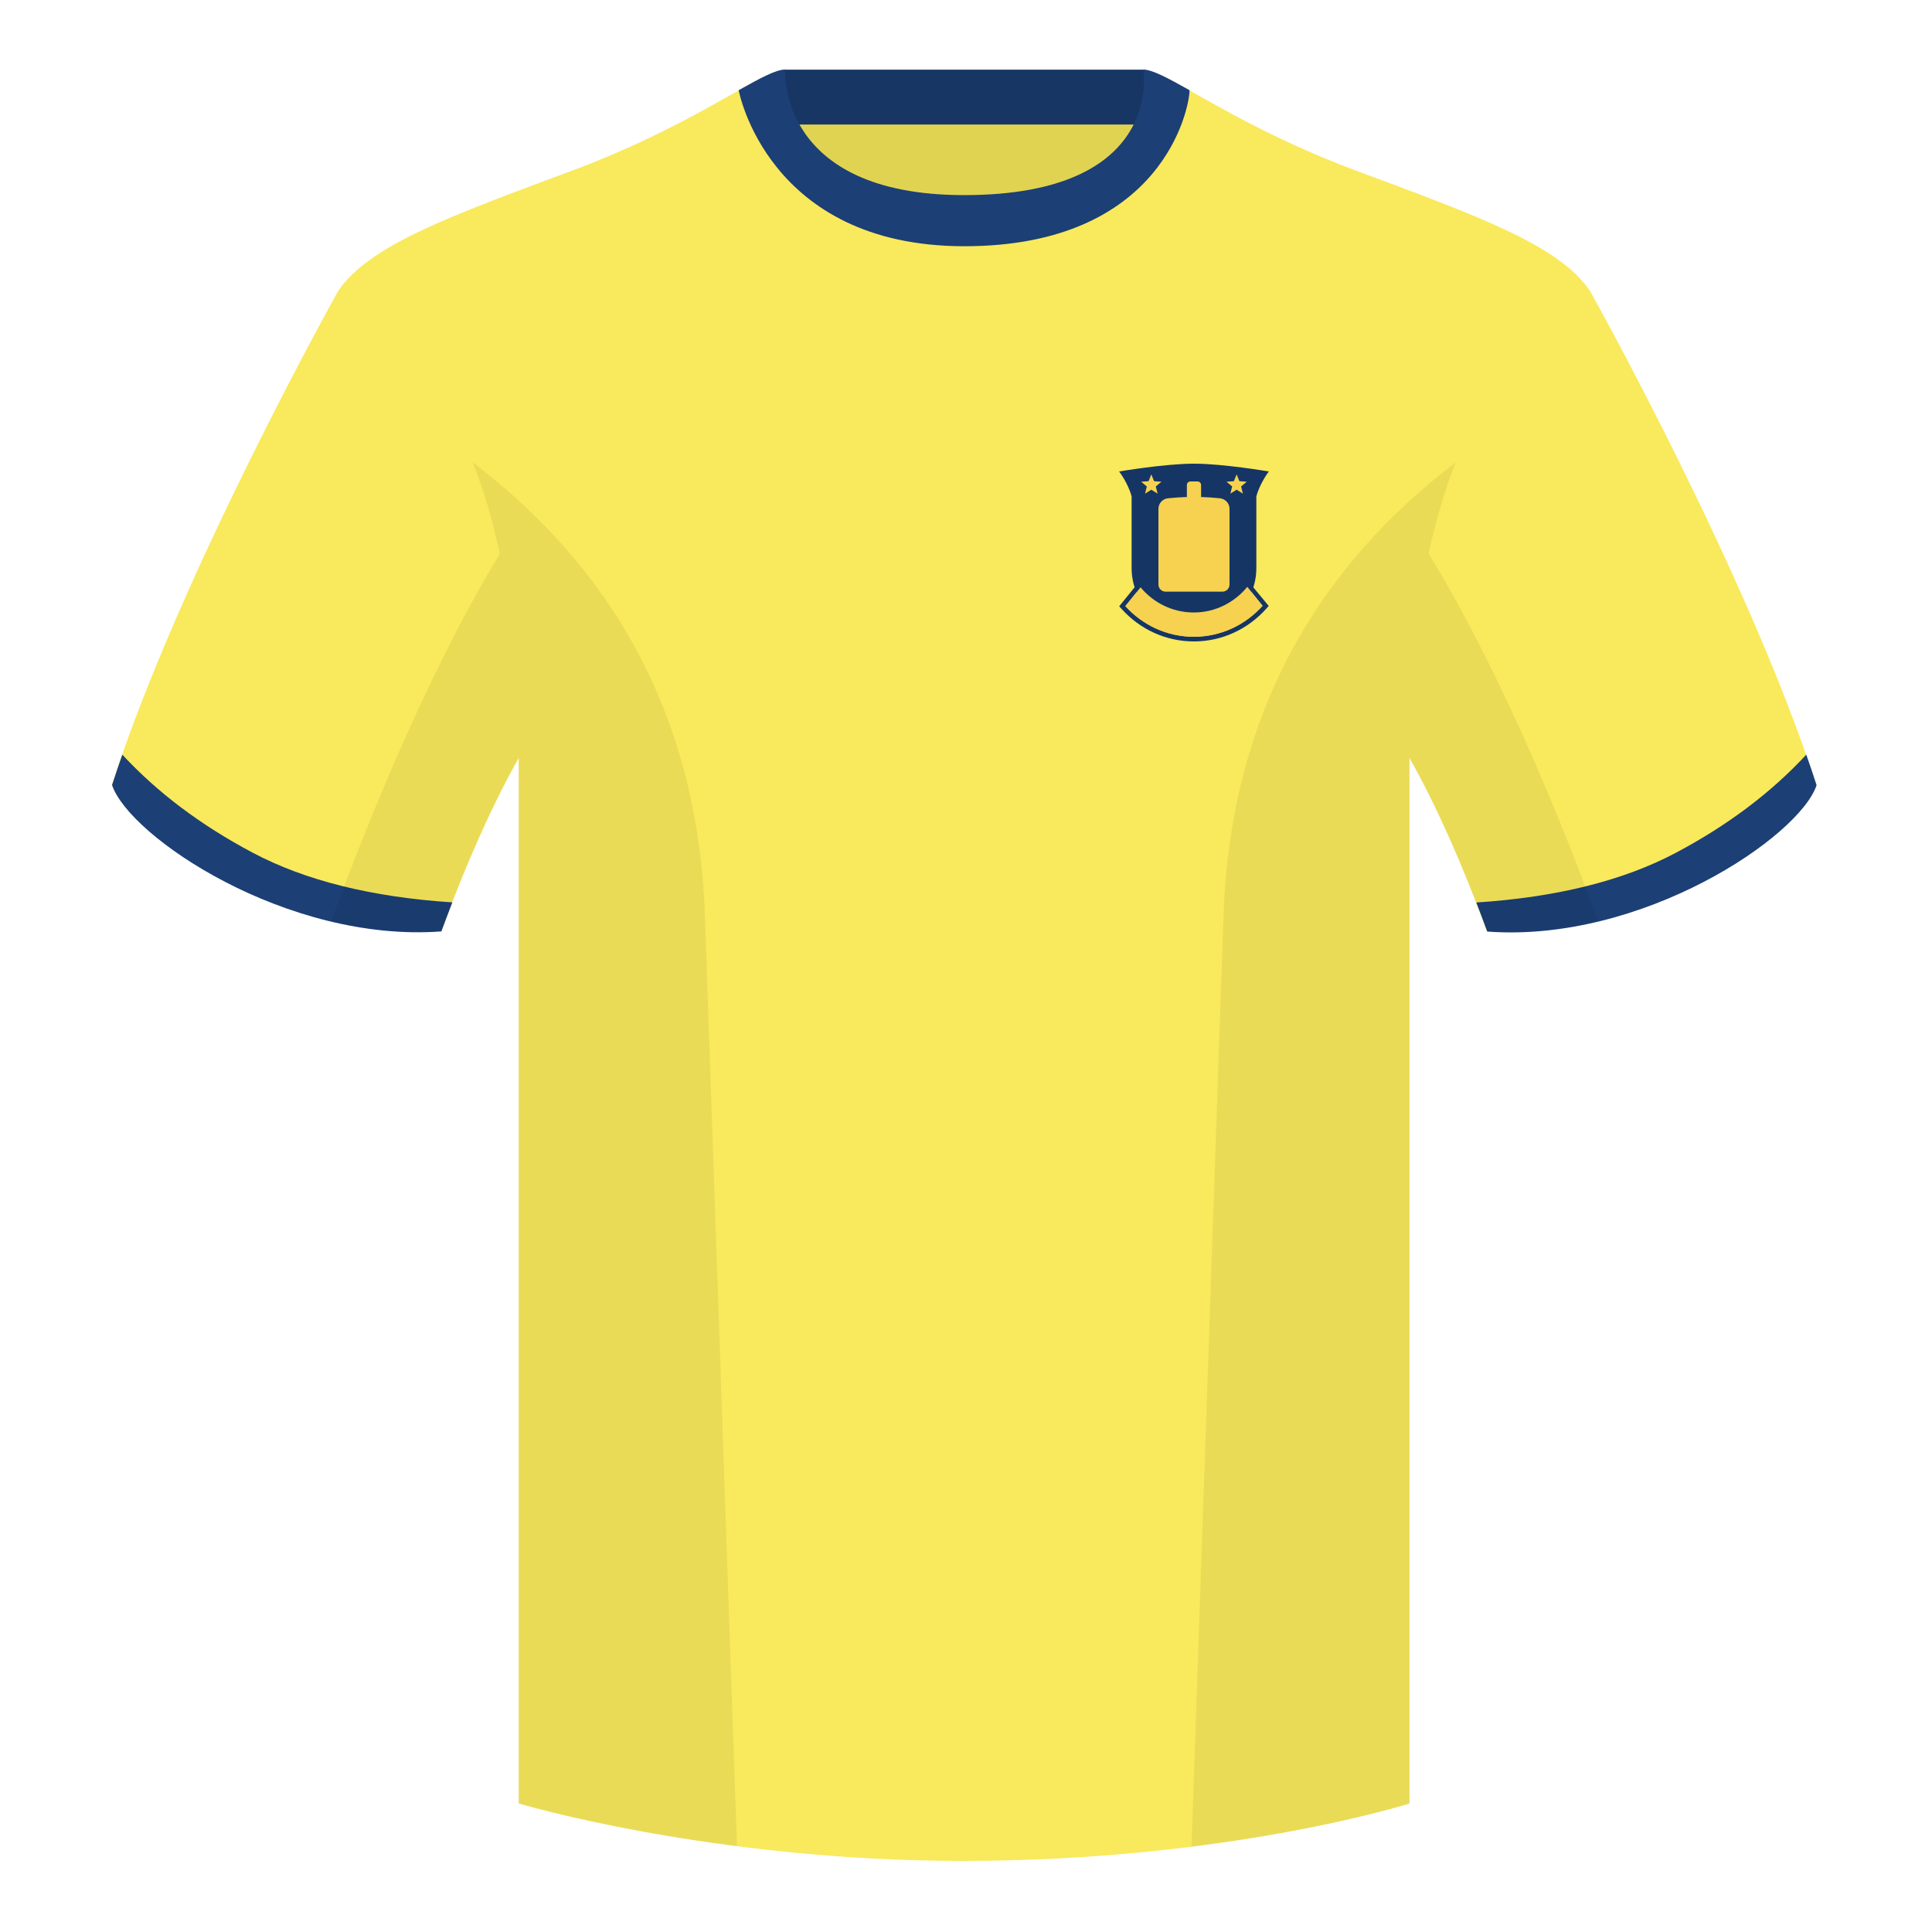 <?xml version="1.0" encoding="UTF-8"?><svg width="500" height="500" viewBox="0 0 500 500" fill="none" xmlns="http://www.w3.org/2000/svg"><path fill-rule="evenodd" clip-rule="evenodd" d="M203.004 109.223h93.643V21.928h-93.643v87.295z" fill="#E1D352"/><path fill-rule="evenodd" clip-rule="evenodd" d="M202.863 32.228h93.459v-14.2h-93.459v14.2z" fill="#183664"/><path fill-rule="evenodd" clip-rule="evenodd" d="M87.547 75.258S46.785 148.059 29 203.029c4.445 13.375 45.208 40.86 85.232 37.885 13.34-36.4 24.46-52 24.46-52s2.963-95.085-51.145-113.656zm323.926 0s40.763 72.8 58.547 127.77c-4.444 13.375-45.207 40.86-85.232 37.885-13.339-36.4-24.459-52-24.459-52s-2.964-95.085 51.144-113.656z" fill="#F9E95C"/><path fill-rule="evenodd" clip-rule="evenodd" d="M249.51 57.703c-50.081 0-47.798-39.469-48.742-39.14-7.516 2.619-24.133 14.937-52.439 25.495-31.873 11.885-52.626 19.315-60.782 31.2 11.115 8.915 46.694 28.97 46.694 120.344v271.14s49.658 14.856 114.885 14.856c68.929 0 115.649-14.856 115.649-14.856v-271.14c0-91.375 35.579-111.43 46.699-120.344-8.157-11.885-28.91-19.315-60.782-31.2-28.36-10.577-44.982-22.919-52.479-25.509-.927-.32 4.178 39.154-48.703 39.154z" fill="#F9E95C"/><path fill-rule="evenodd" clip-rule="evenodd" d="M467.463 195.302c.936 2.667 1.827 5.303 2.667 7.9-4.445 13.375-45.208 40.86-85.232 37.885-.958-2.614-1.904-5.12-2.836-7.52 20.796-1.358 37.994-5.637 51.595-12.837 13.428-7.109 24.697-15.585 33.806-25.428zm-435.808 0c9.103 9.828 20.361 18.291 33.772 25.392 13.611 7.205 30.824 11.485 51.639 12.84-.931 2.399-1.877 4.904-2.834 7.516-40.024 2.975-80.787-24.51-85.232-37.885.836-2.584 1.723-5.209 2.655-7.863zM307.853 23.345c-5.772-3.24-9.728-5.345-12.008-5.345 0 0 5.882 32.495-46.335 32.495-48.52 0-46.335-32.495-46.335-32.495-2.28 0-6.236 2.105-12.003 5.345 0 0 7.368 40.38 58.403 40.38 51.478 0 58.278-35.895 58.278-40.38z" fill="#1C3F75"/><path fill-rule="evenodd" clip-rule="evenodd" d="M413.583 238.323c-9.288 2.238-19.065 3.316-28.798 2.592-8.198-22.369-15.557-36.883-20.013-44.748v270.577s-21.102 6.71-55.866 11.111l-.544-.06c1.881-54.795 5.722-166.47 8.276-240.705 2.056-59.755 31.085-95.29 60.099-117.44-2.675 6.781-5.071 14.606-6.999 23.667 7.354 11.852 24.436 42.069 43.831 94.964.005.014.01.028.014.042zM190.715 477.795c-34.247-4.401-56.476-11.051-56.476-11.051V196.172c-4.456 7.867-11.814 22.379-20.01 44.743-9.633.716-19.308-.332-28.51-2.524.005-.032.012-.064.02-.096 19.377-52.848 36.305-83.066 43.609-94.944-1.928-9.075-4.327-16.912-7.006-23.701 29.014 22.15 58.044 57.685 60.099 117.44 2.554 74.235 6.396 185.91 8.276 240.705h-.002z" fill="#000" fill-opacity=".06"/><path fill-rule="evenodd" clip-rule="evenodd" d="M309.001 163.175c8.914 0 16.14-7.226 16.14-16.14v-18.561c.928-3.469 3.228-6.456 3.228-6.456S316.606 120 309.001 120c-7.605 0-19.368 2.018-19.368 2.018s2.3 2.987 3.228 6.456v18.561c0 8.914 7.226 16.14 16.14 16.14z" fill="#153565"/><path fill-rule="evenodd" clip-rule="evenodd" d="M295.166 150.092l.944 1.132c3.108 3.729 7.701 6.077 12.83 6.077 5.179 0 9.818-2.399 12.923-6.191l.855-1.089.082 1.856c-.26.318-.53.626-.81.925-3.293 3.518-7.921 5.71-13.05 5.71-5.075 0-9.655-2.143-12.944-5.597-.282-.295-.554-.601-.816-.916l-3.934 4.862c4.418 4.875 10.723 7.928 17.719 7.928 7.038 0 13.371-3.086 17.789-8.013l-3.954-4.899-.082-1.856 5.625 6.796-.687.767c-4.635 5.168-11.289 8.416-18.691 8.416-7.358 0-13.982-3.213-18.616-8.326l-.697-.769 5.514-6.813z" fill="#153565"/><path d="M322.796 151.877c-3.32 4.055-8.296 6.635-13.86 6.635-5.509 0-10.436-2.525-13.759-6.513l-3.935 4.862c4.419 4.875 10.723 7.928 17.72 7.928 7.038 0 13.37-3.086 17.789-8.013l-3.955-4.899z" fill="#F7D250"/><path d="M308.081 124.6c-.508 0-.92.412-.92.92v3.108c-1.584.047-3.19.155-4.875.324-1.411.141-2.485 1.328-2.485 2.746v19.582c0 1.016.824 1.84 1.84 1.84h14.72c1.016 0 1.84-.824 1.84-1.84v-19.582c0-1.418-1.075-2.605-2.486-2.746-1.686-.169-3.292-.277-4.874-.324v-3.108c0-.508-.412-.92-.92-.92h-1.84zm-10.122-1.84l.717 1.773 1.908.134-1.465 1.23.462 1.856-1.622-1.013-1.622 1.013.462-1.856-1.465-1.23 1.908-.134.717-1.773zm22.082 0l.717 1.773 1.908.134-1.465 1.23.463 1.856-1.623-1.013-1.622 1.013.462-1.856-1.465-1.23 1.908-.134.717-1.773z" fill="#F7D250"/></svg>